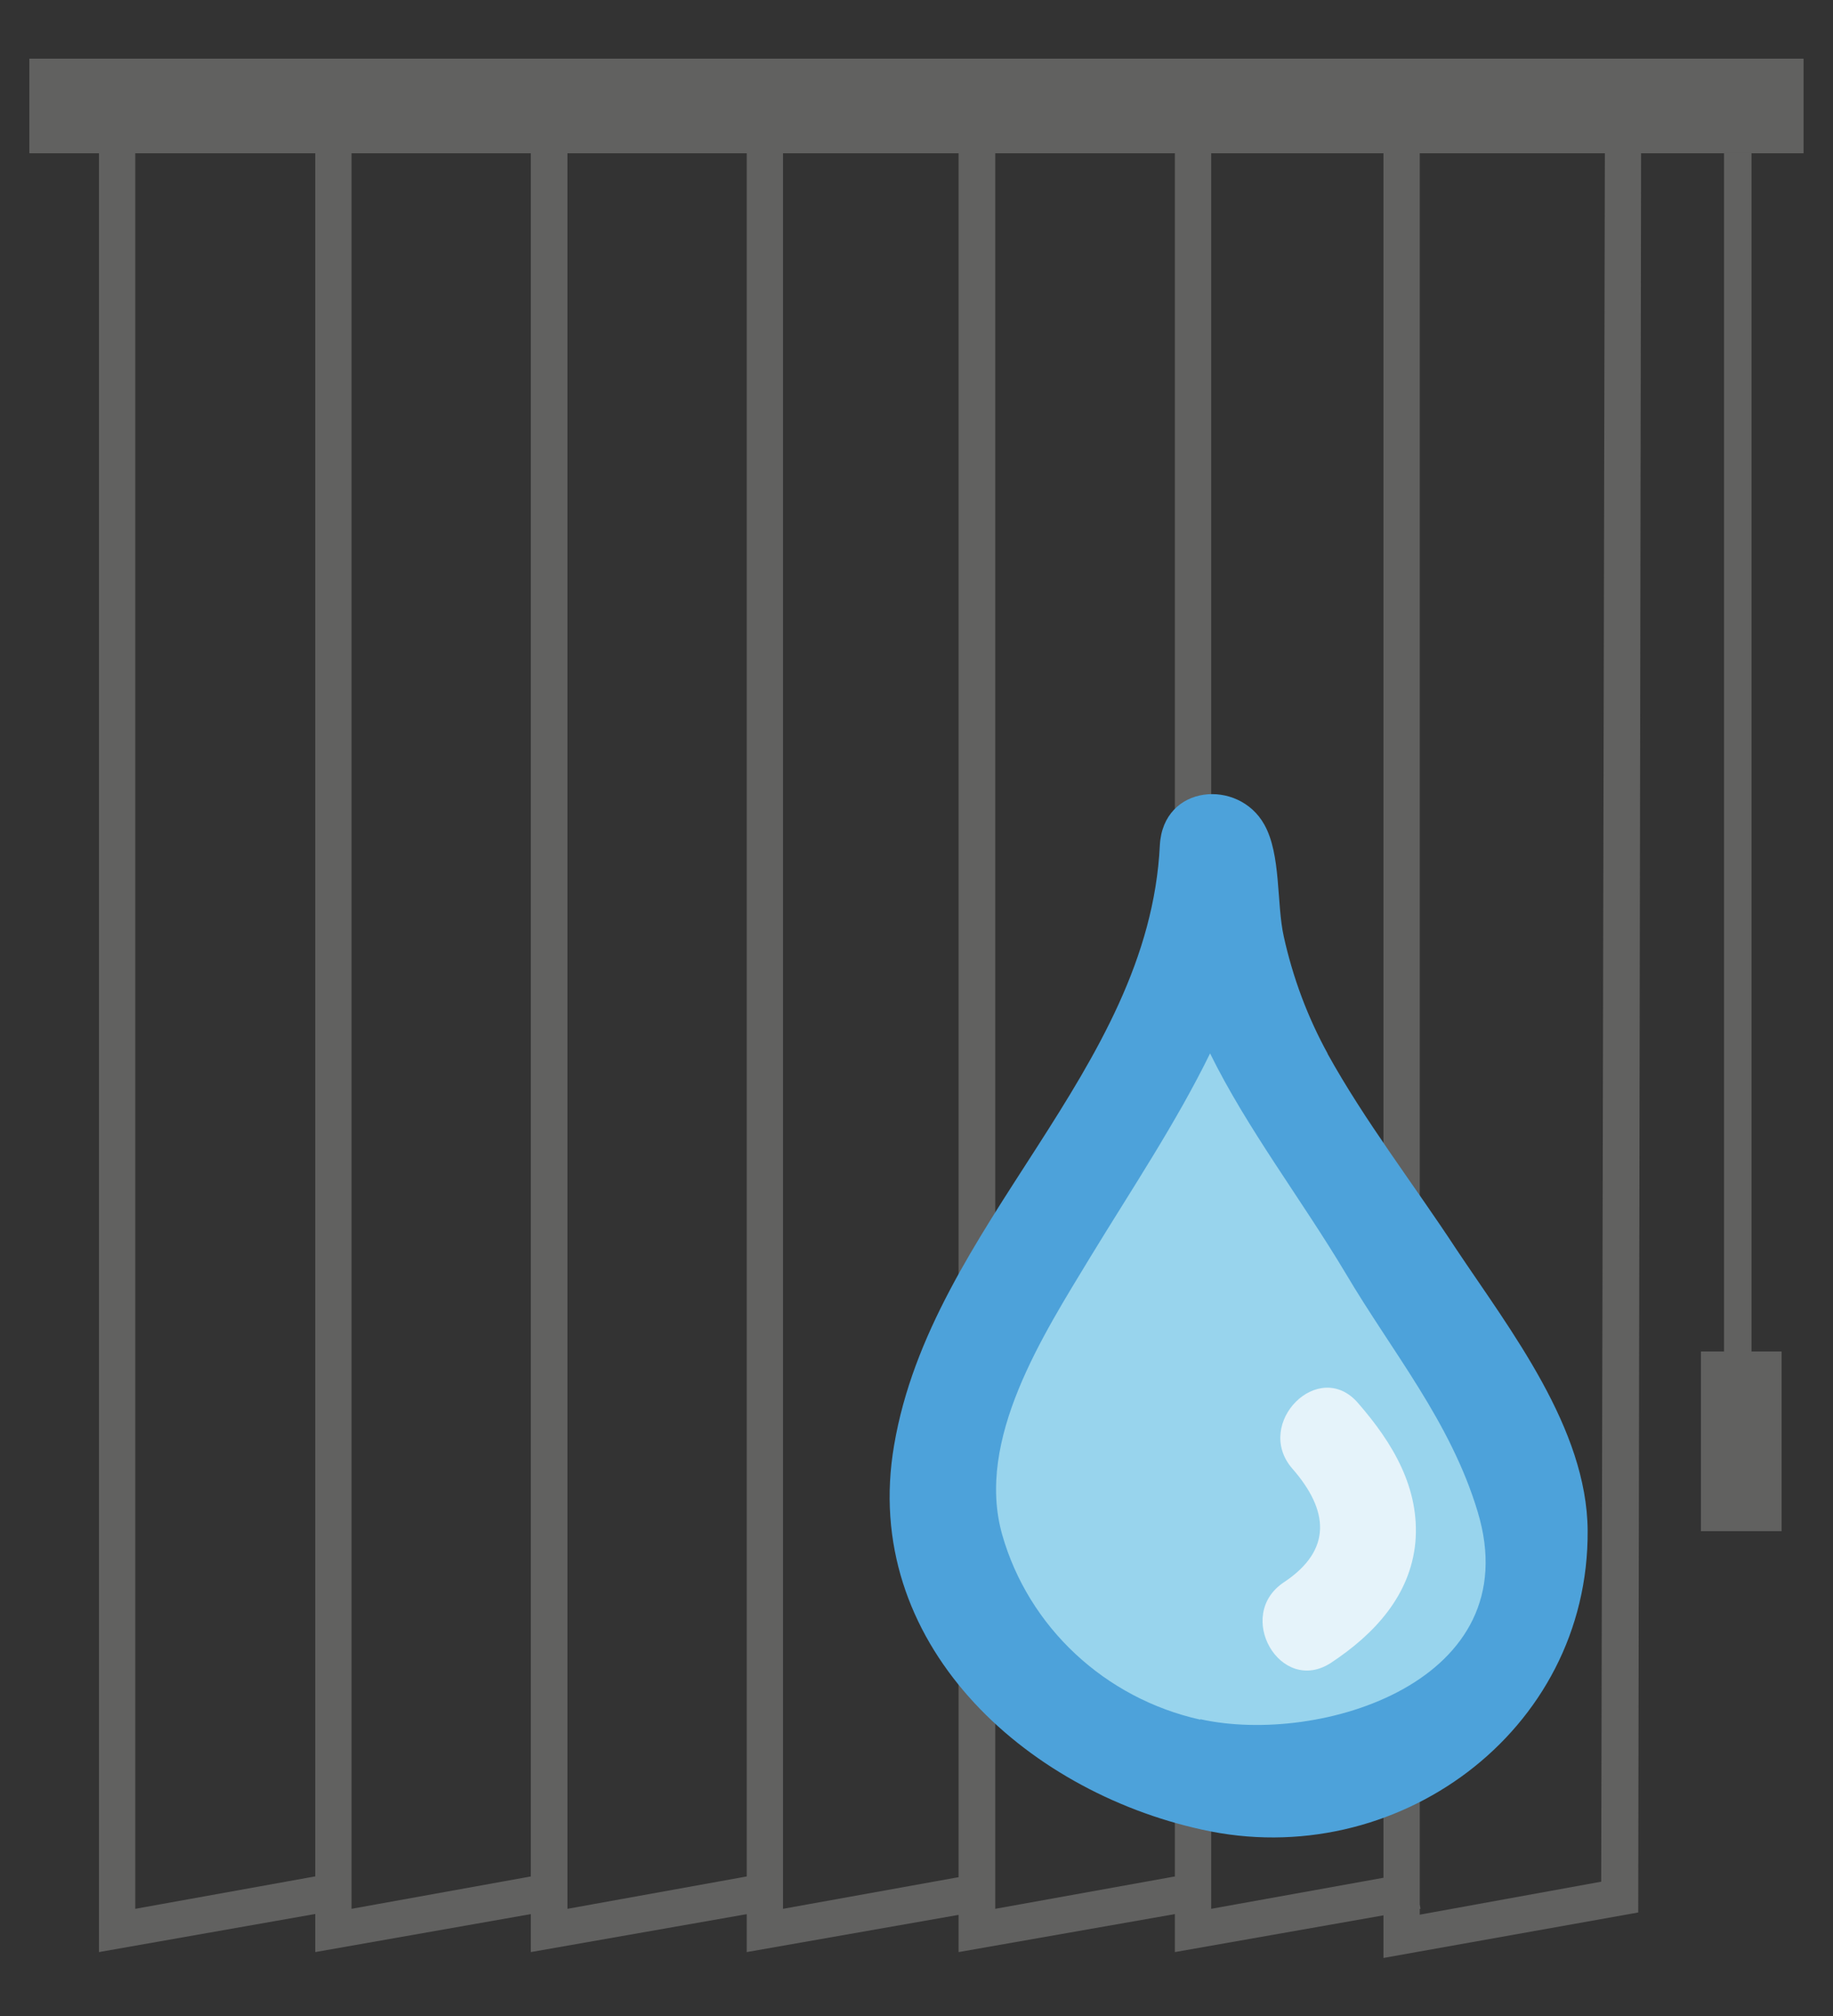 <svg xmlns="http://www.w3.org/2000/svg" viewBox="0 0 50.003 54.992" enable-background="new 0 0 50.003 54.992"><rect x="0" y="0" width="50.003" height="54.992" fill="#333333" stroke="none"/><style type="text/css">.st0{fill:#616160;} .st1{fill:#98D4ED;} .st2{fill:#4DA2DA;} .st3{fill:#E5F3FA;}</style><path d="M32.05 4.18v49.06l6.7-1.18-.16-1-5.55 1V4.17h-1zM26.15 4.18v49.06l6.72-1.18-.17-1-5.55 1V4.17h-1zM20.37 4.18v49.06l6.72-1.18-.18-1-5.55 1V4.17h-1zM14.48 4.18v49.06l6.72-1.18-.18-1-5.54 1V4.17h-1zM8.6 4.18v49.06l6.7-1.18-.17-1-5.54 1V4.17h-1zM2.7 4.18v49.06l6.7-1.18-.16-1-5.55 1V4.17h-1zM43.78 3.9l-.1 47.42-4.95.9V3.9h5.05m1-1h-7.04v50.5l6.95-1.24.08-49.26zM47.03 4.18v33.6h.75V4.18" class="st0"/><path d="M46.4 36.86h2.2v4.9h-2.2zM.8 1.6H49.2v2.58H.8z" class="st0"/><path d="M32.9 28.2s4.53 6.9 6.7 9.92c0 0 5.46 7.23-2.94 9.46-8.4 2.24-10.02-6.35-10.26-6.44-.24-.06.25-4.42 6.5-12.94z" class="st1"/><path d="M36.22 28.74c-.55-1-.95-2.07-1.2-3.2-.2-.9-.07-2.23-.53-3.05-.7-1.26-2.76-1.1-2.85.56-.3 6.18-6.23 10.34-7.25 16.37-.92 5.37 3.55 9.42 8.4 10.48 5.27 1.18 10.56-2.66 10.52-8.16-.02-2.78-2.1-5.45-3.57-7.65-1.18-1.8-2.5-3.5-3.53-5.36zM32.74 46.9c-2.6-.58-4.68-2.52-5.4-5.04-.74-2.6 1.13-5.47 2.4-7.57 1.14-1.87 2.34-3.66 3.27-5.56 1.02 2.07 2.48 3.96 3.7 6 1.27 2.15 2.86 4.04 3.6 6.5 1.4 4.63-4.3 6.38-7.56 5.66z" class="st2"/><path d="M35.25 40.05c1 1.14 1.1 2.22-.22 3.1-1.37.9-.1 3.1 1.28 2.2 1.18-.78 2.16-1.83 2.3-3.28.13-1.48-.62-2.72-1.56-3.8-1.07-1.25-2.86.55-1.8 1.78z" class="st3"/></svg>